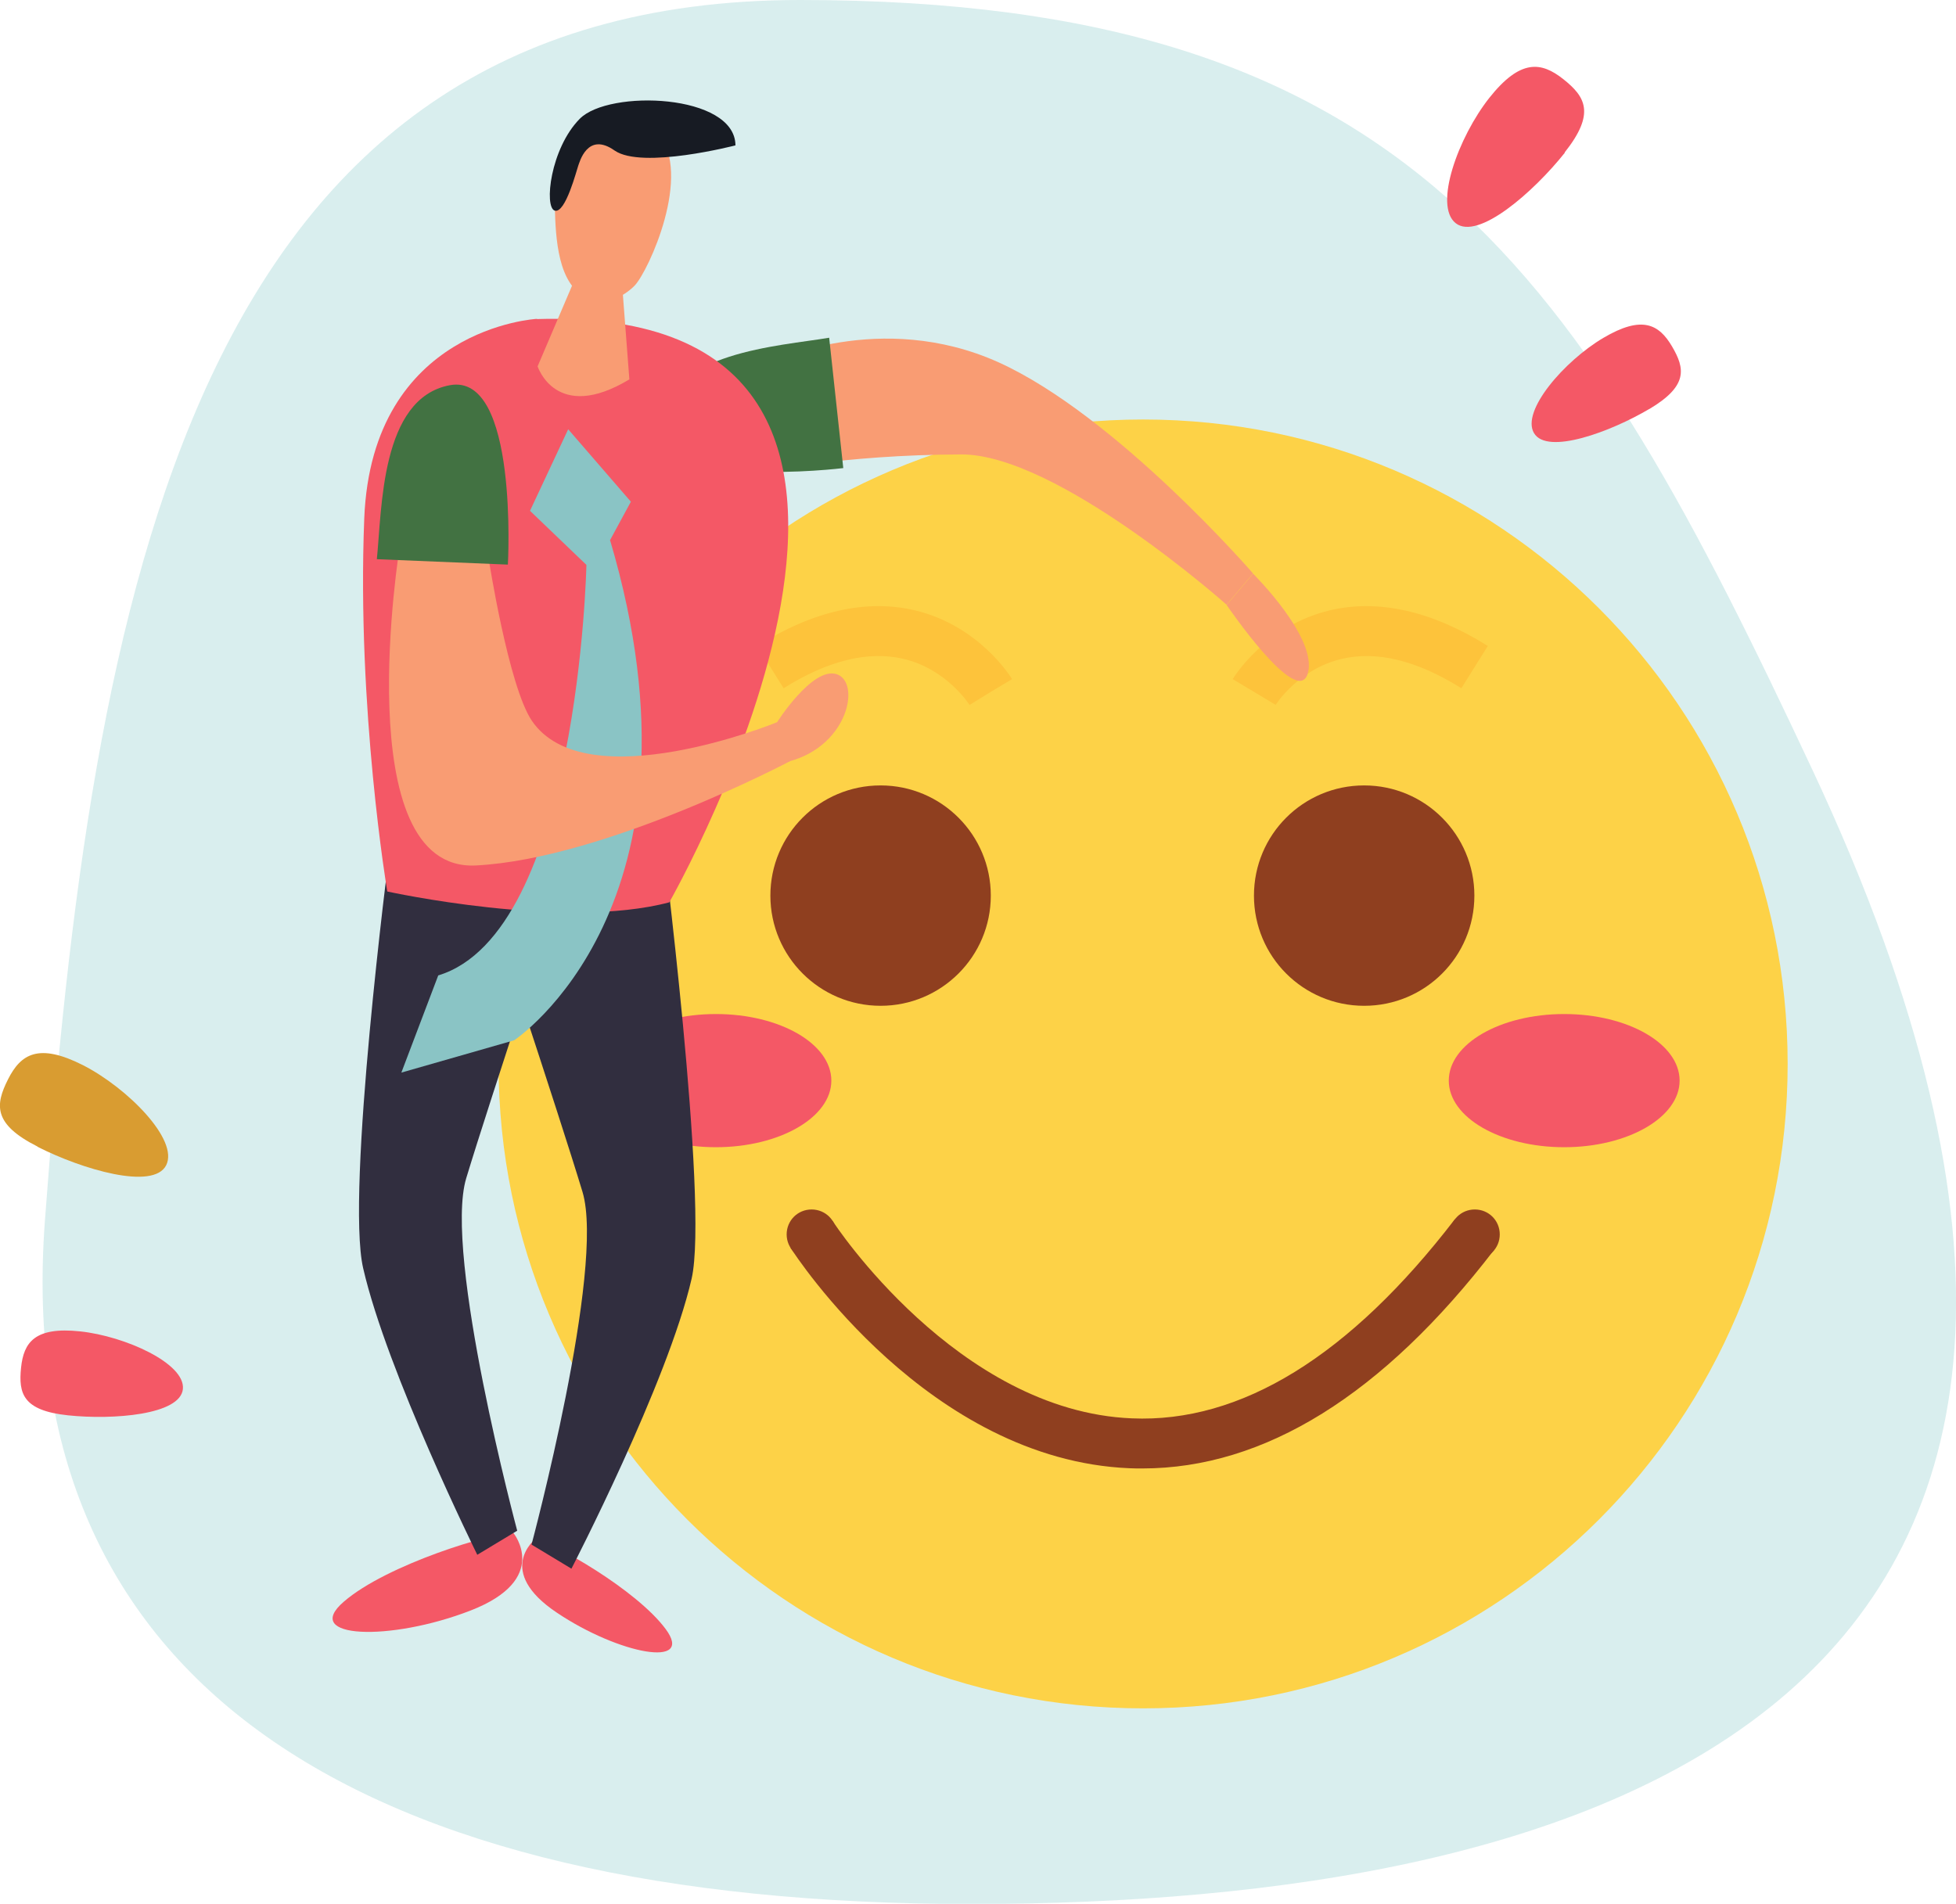 <svg xmlns="http://www.w3.org/2000/svg" id="_&#x428;&#x430;&#x440;_2" data-name="&#x428;&#x430;&#x440; 2" viewBox="0 0 90.16 87.77"><defs><style>      .cls-1 {        fill: #427242;      }      .cls-2 {        fill: #fdc33b;      }      .cls-3 {        fill: #fdd247;      }      .cls-4 {        fill: #8ac4c5;      }      .cls-5 {        fill: #d99c31;      }      .cls-6 {        fill: #312e3f;      }      .cls-7 {        fill: #8f3f1f;      }      .cls-8 {        fill: #bfe2e2;        opacity: .6;      }      .cls-9 {        fill: #f45866;      }      .cls-10 {        fill: #171b23;      }      .cls-11 {        fill: #f99c73;      }    </style></defs><g id="Layer_1" data-name="Layer 1"><g><path class="cls-8" d="m83.55,35.51c20.5,43.74-10.68,52.27-38.79,52.27S.48,77.68,2.07,56.28C4.21,27.55,8.76,0,36.88,0s35.92,12.56,46.67,35.51Z"></path><g><path class="cls-3" d="m82.4,49.05c0,16.41-13.3,29.71-29.71,29.71s-29.71-13.3-29.71-29.71,13.3-29.71,29.71-29.71,29.71,13.3,29.71,29.71Z"></path><path class="cls-7" d="m45.67,41.29c0,2.81-2.28,5.08-5.08,5.08s-5.08-2.27-5.08-5.08,2.27-5.08,5.08-5.08,5.08,2.28,5.08,5.08Z"></path><path class="cls-7" d="m67.96,41.29c0,2.81-2.27,5.08-5.08,5.08s-5.08-2.27-5.08-5.08,2.27-5.08,5.08-5.08,5.08,2.28,5.08,5.08Z"></path><path class="cls-9" d="m77.42,49.82c0,1.69-2.38,3.07-5.32,3.07s-5.32-1.37-5.32-3.07,2.38-3.07,5.32-3.07,5.32,1.37,5.32,3.07Z"></path><path class="cls-9" d="m38.32,49.82c0,1.69-2.38,3.07-5.32,3.07s-5.32-1.37-5.32-3.07,2.38-3.07,5.32-3.07,5.32,1.37,5.32,3.07Z"></path><path class="cls-2" d="m58.79,32.49l-1.97-1.18c.06-.1,1.51-2.46,4.47-3.17,2.24-.53,4.7.02,7.29,1.64l-1.22,1.95c-2.04-1.28-3.9-1.74-5.53-1.35-2,.48-3.02,2.1-3.03,2.12Z"></path><path class="cls-2" d="m44.69,32.5s-1.05-1.67-3.07-2.13c-1.61-.37-3.46.08-5.5,1.36l-1.22-1.95c2.58-1.62,5.04-2.17,7.28-1.64,2.96.71,4.41,3.07,4.47,3.17l-1.97,1.18.99-.59-.98.6Z"></path><g><path class="cls-7" d="m52.66,67.7c-.2,0-.4,0-.6-.01-9.25-.39-15.36-9.76-15.62-10.16l1.94-1.24c.05.09,5.74,8.77,13.79,9.1,5.03.22,10.05-2.88,14.89-9.18l1.82,1.4c-5.14,6.7-10.6,10.09-16.23,10.09Z"></path><path class="cls-7" d="m38.56,56.91c0,.64-.52,1.15-1.15,1.15s-1.15-.51-1.15-1.15.51-1.15,1.15-1.15,1.15.51,1.15,1.15Z"></path><path class="cls-7" d="m69.13,56.91c0,.64-.51,1.15-1.15,1.15s-1.15-.51-1.15-1.15.51-1.15,1.15-1.15,1.15.51,1.15,1.15Z"></path></g></g><g><path class="cls-11" d="m35.54,16.7s5.03-2.45,10.48,0c5.44,2.46,11.74,9.74,11.74,9.74l-1.22,1.44s-7.81-6.95-12.24-6.93c-5.55.02-9.15.82-9.15.82l.39-5.08Z"></path><path class="cls-1" d="m38.22,15.57l.65,6.01s-8.81,1.09-8.43-2.13c.38-3.22,5.48-3.49,7.78-3.88Z"></path><path class="cls-9" d="m23.67,70.68s1.73,2.13-1.98,3.57c-3.71,1.44-7.83,1.3-5.84-.41,1.99-1.72,6.86-3.19,7.82-3.16Z"></path><path class="cls-9" d="m24.67,70.96s-1.87,1.47,1,3.39c2.86,1.92,6.37,2.58,5.01.75-1.36-1.83-5.2-3.99-6.01-4.14Z"></path><path class="cls-6" d="m17.94,39.36s-2.01,15.61-1.2,19.11c1.1,4.79,5.26,13.21,5.26,13.21l1.84-1.11s-3.41-12.74-2.35-16.25c1.06-3.51,4.68-14.4,4.68-14.4l-8.24-.56Z"></path><path class="cls-6" d="m30.48,38.16s2.2,17.29,1.4,20.79c-1.1,4.79-5.54,13.37-5.54,13.37l-1.84-1.11s3.41-12.74,2.35-16.26c-1.06-3.51-4.68-14.4-4.68-14.4l8.32-2.4Z"></path><path class="cls-9" d="m24.75,14.7s-7.61.4-7.96,9.2c-.35,8.8,1.06,17.2,1.06,17.2,0,0,8.13,1.79,13,.5,0,0,15.73-27.57-6.1-26.89Z"></path><polygon class="cls-4" points="26.19 19.79 24.43 23.55 27.34 26.34 29.08 23.13 26.19 19.79"></polygon><path class="cls-4" d="m27.03,26.05s-.35,16.95-6.83,18.92l-1.7,4.48,5.2-1.49s9.41-6.22,4.42-23.06l-1.09,1.15Z"></path><path class="cls-11" d="m26.56,12.72l-1.78,4.17s.85,2.64,4.23.6l-.36-4.7-2.09-.07Z"></path><g><path class="cls-11" d="m27.46,5.63c-.66.7-1.95,2.07-1.9,3.35.04,1.28-.01,3.51,1.06,4.47,1.07.96,2.24.13,2.64-.29.64-.68,2.67-5.12,1.08-7.01-1.2-1.43-2.38-1.05-2.87-.51Z"></path><path class="cls-10" d="m33.91,6.7s-4.31,1.12-5.58.24c-1.26-.89-1.62.56-1.68.71-.06.15-.58,2.21-1.08,2.06-.5-.16-.2-2.86,1.15-4.23,1.34-1.37,7.16-1.16,7.18,1.22Z"></path></g><g><path class="cls-11" d="m18.43,25.17s-2.45,15.04,3.51,14.73c5.97-.31,14.48-4.81,14.48-4.81l-.61-1.79s-8.82,3.6-11.3-.08c-1.07-1.59-1.98-7.43-1.98-7.43l-4.1-.63Z"></path><path class="cls-1" d="m17.37,25.78l6.04.25s.5-8.87-2.68-8.27c-3.19.6-3.12,5.7-3.36,8.02Z"></path></g></g><path class="cls-11" d="m35.81,33.31s1.63-2.58,2.75-2.23c1.12.36.56,3.26-2.14,4.01-2.7.75-.61-1.79-.61-1.79Z"></path><path class="cls-11" d="m56.54,27.89s3.26,4.79,3.74,3.16c.48-1.63-2.52-4.6-2.52-4.6l-1.22,1.44Z"></path><path class="cls-9" d="m76.03,18.85c-1.79,1.06-4.71,2.14-5.32,1.12-.61-1.02,1.4-3.33,3.19-4.39,1.79-1.06,2.57-.63,3.17.39.6,1.02.75,1.82-1.05,2.89Z"></path><path class="cls-9" d="m72.13,7.04c-1.43,1.8-4,4.06-5.03,3.25-1.03-.81.12-3.97,1.55-5.78,1.43-1.8,2.39-1.67,3.41-.86,1.02.81,1.49,1.58.06,3.38Z"></path><path class="cls-9" d="m3.13,65.25c2.08.22,5.18-.02,5.3-1.21.12-1.18-2.66-2.44-4.74-2.66-2.08-.22-2.6.5-2.72,1.68-.12,1.18.08,1.97,2.16,2.19Z"></path><path class="cls-5" d="m1.73,52.87c2.05,1.04,5.34,2.02,5.93.85.59-1.17-1.78-3.56-3.83-4.61-2.05-1.04-2.87-.52-3.46.65-.59,1.17-.7,2.06,1.36,3.1Z"></path></g></g></svg>